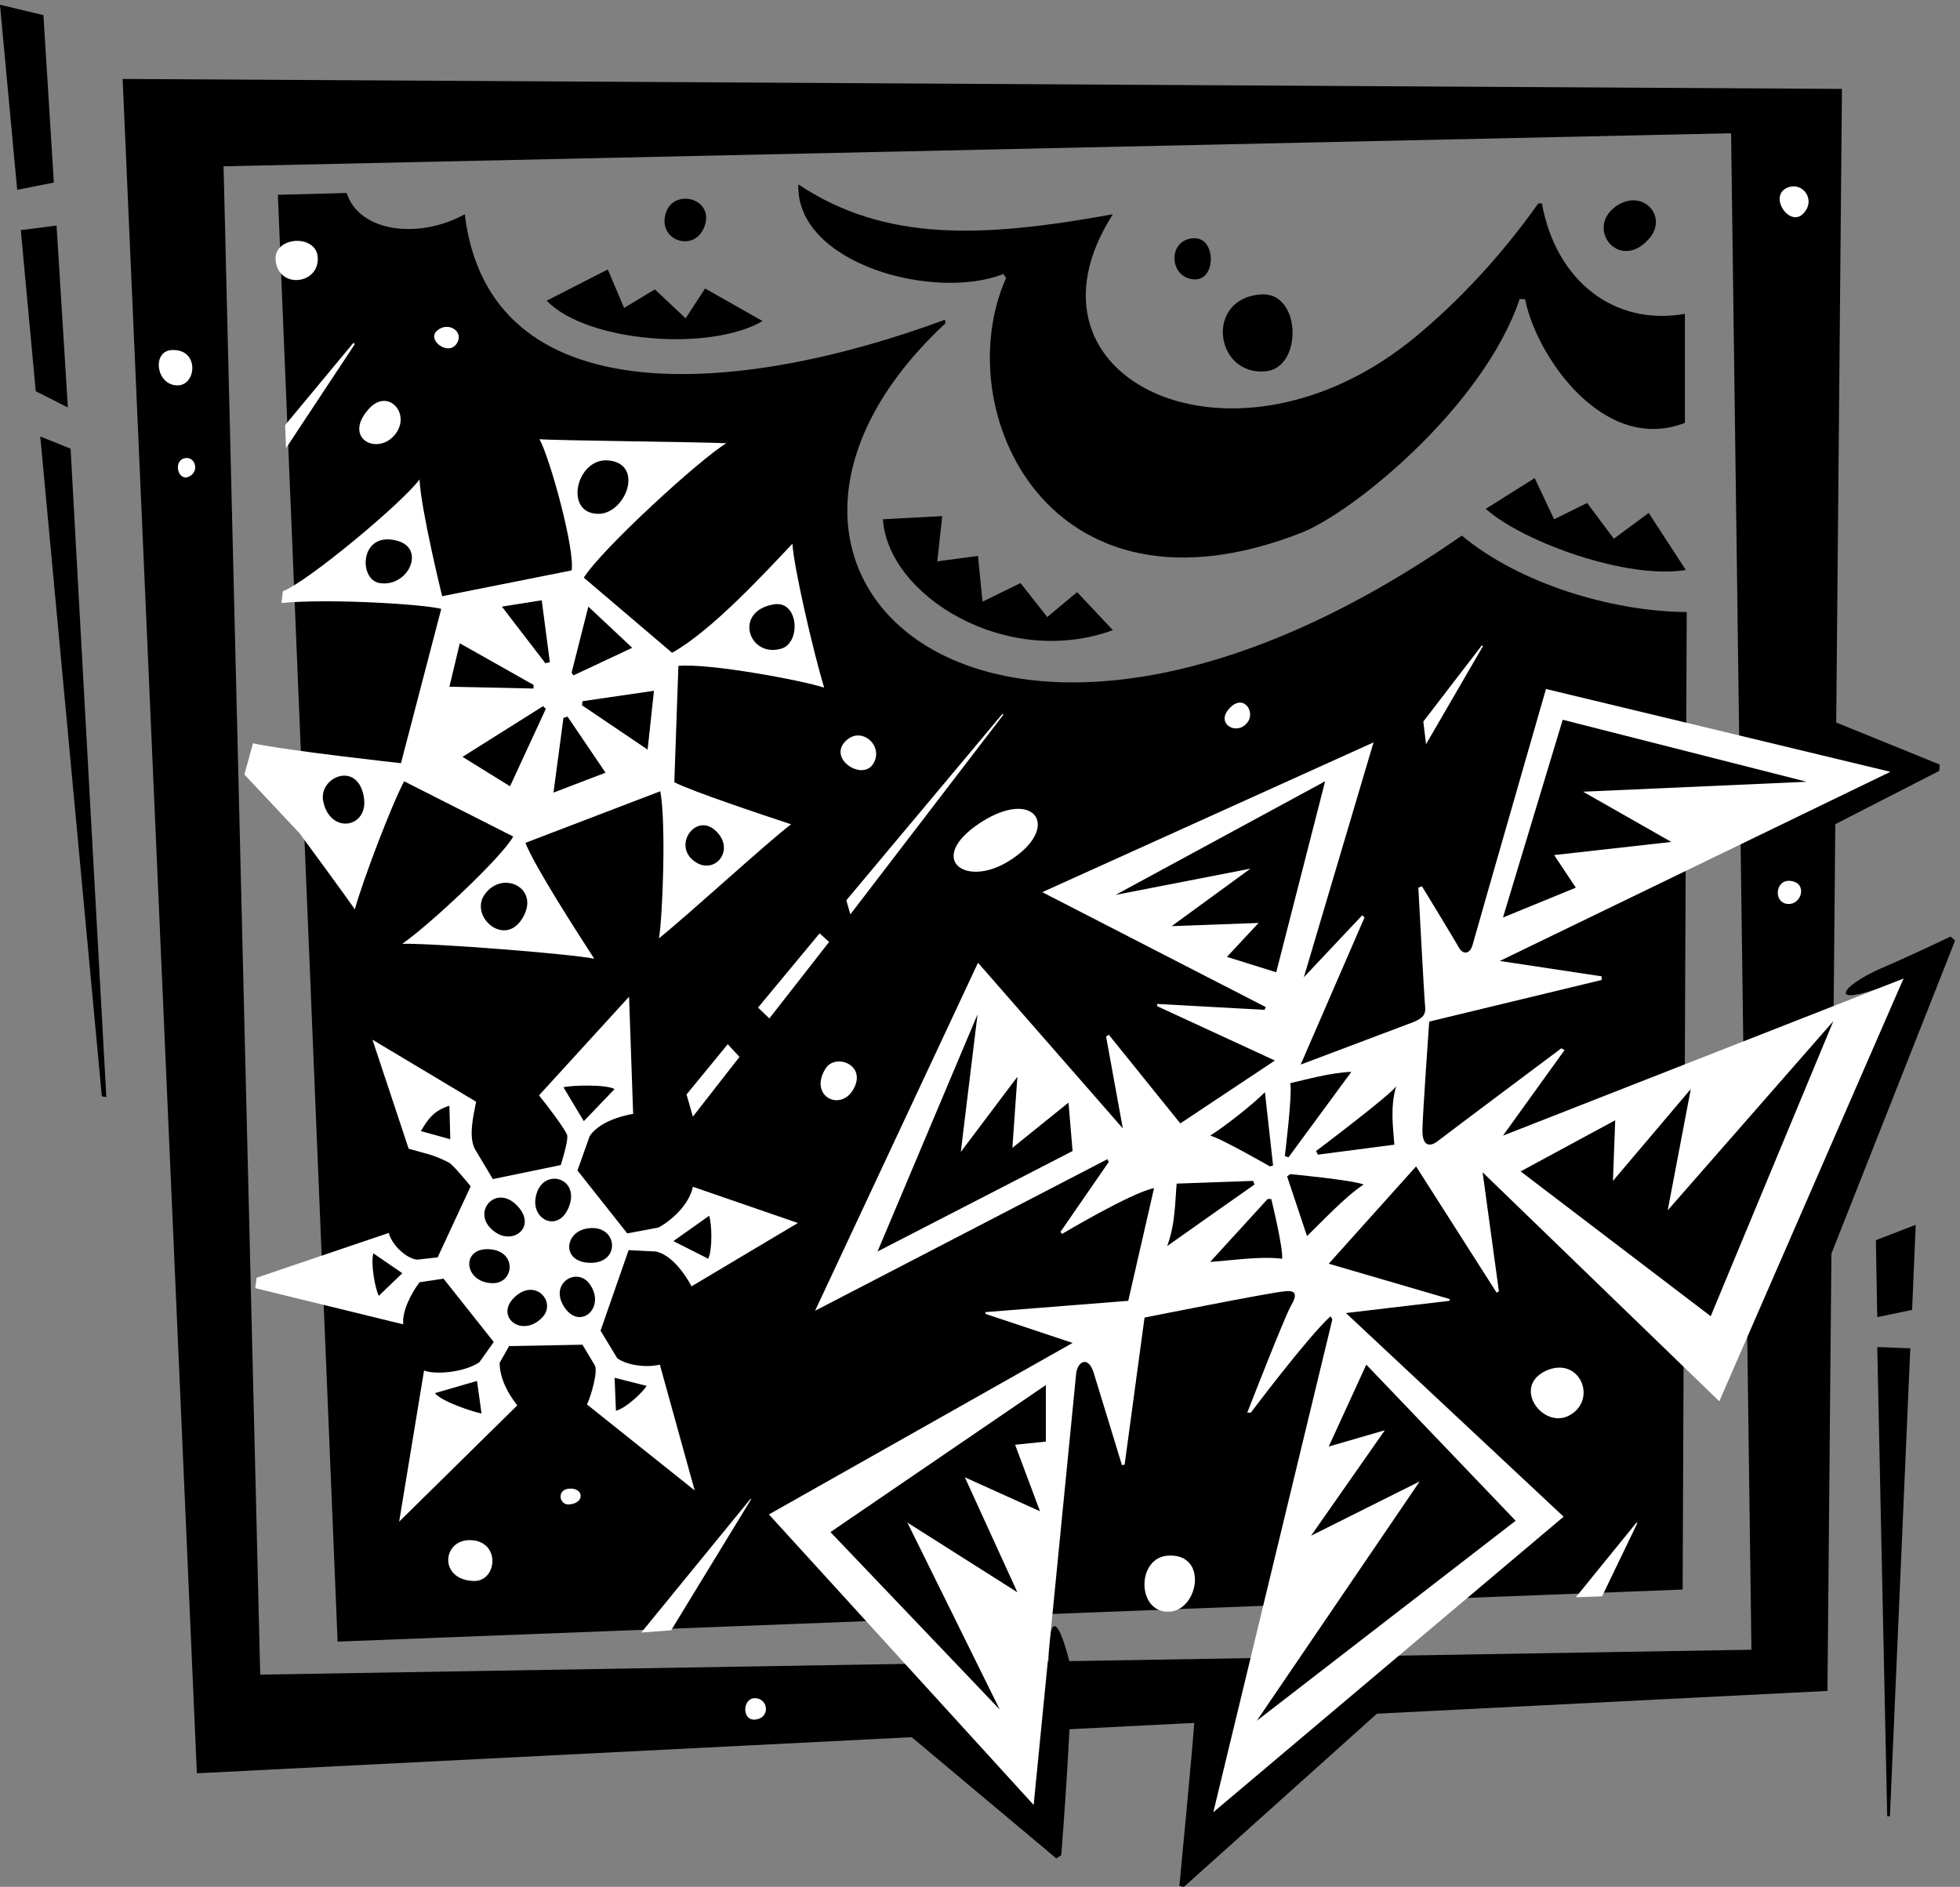 <svg xmlns="http://www.w3.org/2000/svg" xml:space="preserve" width="576" height="554.533"><rect width="100%" height="100%" fill="#808080" stroke="none"/><path d="m4295.25 2490.25-1-14-240-123-5 237 246-100m24-380 10-9-288-729-5 273 179 372c-181.8-75.6-142.09-17.36-49 23 55.45 23.2 153 70 153 70m-1670-1723c-3.22-54.988-34-375-34-375l10-2 468 420-444-43m-295-307-11-7-340 285 320 40s3.5 79.516 3 109c-.55 97.078 17.5 114.625 47-3 10.92-43.871-19-424-19-424" style="fill:#000;fill-opacity:1;fill-rule:nonzero;stroke:none" transform="matrix(.133 0 0 -.133 -1.233 555.9)"/><path d="m503.25 3812.25 81-3333 3295 55-45 3351-3331-73-223 193 3799-22-32-3540-3603-182-164 3744 223-193" style="fill:#000;fill-opacity:1;fill-rule:nonzero;stroke:none" transform="matrix(.133 0 0 -.133 -1.233 555.9)"/><path d="m623.25 3749.25 132-3197 2972 115 9 2160c-166.08 1.24-369.65 62.92-497 169-1045.66-728.98-1728.66-77.76-1141 469l-1 8c-452.96-168.07-1006.98-215.58-1061 233-101.441-55.78-233.273-39.9-261 47l-152-4" style="fill:#000;fill-opacity:1;fill-rule:nonzero;stroke:none" transform="matrix(.133 0 0 -.133 -1.233 555.9)"/><path d="M1773.25 3772.25c192.68-128.4 409.75-117.81 695-66-234.95-366.84 270.68-602.45 671-269 93.18 77.34 187.38 177.48 269 293h8c31.19-171.94 160.7-271.86 316-244v-241c-180.61-69.97-329.19 149.63-353 273l-12 1c-80.34-238.08-368.37-472.23-483-517-560.39-219.14-781.05 273.44-652 563l-6 9c-151.79-60.12-458.87 21.95-453 198m-556-257 135 69 36-85 68 41 68-64 43 66 127-72c-116.59-68.21-388.62-46.9-477 45m743-483 131 7-11-100 90 12 10-101 84 41 59-75 66 55 79-84c-234.95-85.83-497.03 75.65-508 245m1332 23 108 68 43-91 73 36 59-79 77 57 82-126c-126.5-21.57-357.24 59.88-442 135" style="fill:#000;fill-opacity:1;fill-rule:nonzero;stroke:none" transform="matrix(.133 0 0 -.133 -1.233 555.9)"/><path d="M2797.25 3529.25c87.61 4.46 90.72-162.31 9-170-113.11-11.16-136.15 162.82-9 170m-148 124c47.16-.2 47.43-92.01 0-91-58.57 2.18-61.07 90.8 0 91m926 67c59.83 48.25 123.36-17.72 77-69-63.55-70.94-137.67 19.07-77 69m-2008-37c-19.93-65.37-108.8-35.59-86 28 18.75 51.73 103.46 30.55 86-28" style="fill:#000;fill-opacity:1;fill-rule:nonzero;stroke:none" transform="matrix(.133 0 0 -.133 -1.233 555.9)"/><path d="M936.25 3120.25c-37.18-50.86-246.312-225.58-302-247l-3-26c106.34 10.36 315.473-2.88 353-13l-89-341s-255.609 28.15-327 44l-19-69 122-130s106.313-144.32 122-168c18.461 65.78 79.879 227.79 109 283l241-122c-24.45-45.45-186.73-196.88-245-237 77.594.94 371.18-22.36 424-33-36.41 56.45-131.18 202.84-152 256-21.54 52.73 0 0 0 0l298 114c13.22-71.33 5.02-279.67-3-325 68.86 55.43 239.39 212.37 292 252-65.36 21.54-223.36 74.47-258 93l9 257c68.52 6.4 274.75-32.25 322-48-25.81 86.17-67.64 269.89-70 318-60.67-63.93-178.18-192.12-266-241l-195 166c39.27 62.89 257.14 262.5 315 297-50.88 2.77-386.12 6-413 9 23.44-41.91 79.03-245.22 71-290l-286-57s-46.937 190.73-50 258" style="fill:#fff;fill-opacity:1;fill-rule:nonzero;stroke:none" transform="matrix(.133 0 0 -.133 -1.233 555.9)"/><path d="M885.25 2985.25c66.039-15.92 27.059-103.82-37-94-47.398 7.22-44.48 114.61 37 94m469 177c-71.21 7.19-99.92-116.5-24-118 61.21-1.33 103.57 109.85 24 118m365-318c55.22 9.19 60.33-85.72 16-98-71.62-20.85-106.46 82.91-16 98m-129-500c47.26-43.61-5.15-103.45-50-65-42.89 35.66 7.41 104.5 50 65m-423-187c31.39 62.19-48.88 99.77-87 46-35.58-49.82 49.03-122.53 87-46m-354 261c11.492-68.42-75.43-83.82-90-8-9.488 52.91 76.605 88.89 90 8m212 340 163-92v-8l-186 4 23 96m181 95-88-14 96-125 10 2-18 137m66-160 37 146 97-91-130-61-4 6m182-40-14-130-145 98 1 9 158 23m-107-181-84 124-9-3-22-165 115 44m-211-30-105 65 178 112 6-6-79-171" style="fill:#000;fill-opacity:1;fill-rule:nonzero;stroke:none" transform="matrix(.133 0 0 -.133 -1.233 555.9)"/><path d="m832.25 1882.25 229-137c-6.89-35.25-16.44-76.11-3-104l40-67 150 31s17.94 54.79 14 67c-4.45 11.56-38.36 58.15-62 87l199 218 9-259s-69.73-9.56-96-49l-27-76 110-139 69 13c27.91 14.86 67.79 50.04 76 90l232-80-235-140s-33.8 67.8-79 77l-60 3-62-178 37-61c20.86-14.9 62.69-21.52 94-14l77-278-238 190c10.37 22.2 24.73 74.72 17 87l-27 45-162-3-21-37c.25-34.02 17.99-67.64 39-94l-261-257 55 334c21.652-9.08 85.16-5.75 122 18l32 45-111 140-53-8c-16-21.41-39.031-61.65-36-93l-327 80 3 23 292 99c6.996-27.17 39.754-57.25 63-59l45 5 73 157s-33.7 41.9-47 52c-36.996 19.02-53.41 20.34-90 31l-80 241" style="fill:#fff;fill-opacity:1;fill-rule:nonzero;stroke:none" transform="matrix(.133 0 0 -.133 -1.233 555.9)"/><path d="M939.25 1680.25c15.414 26.32 28.652 45.65 63 56l2-74-65 18m315 97c18.5 4.33 92.95 6.7 113-4l-68-71-45 75m-408-461c-8.574 17.52-18.184 71.63-12 94l64-44-52-50m227-260c-18.92 3.67-88.645 26.46-103 45l93 27 10-72m365 61c-10.92-16.23-45.85-48.99-68-55l-3 73 71-18m138 376c5.98-18.14 7.54-74.02-2-95l-77 39 79 56m-425 23c-49.27 50.24-106.58-21.99-45-61 40.91-25.65 89.18 16.27 45 61m116-1c23.57 66.26-66.36 86.63-75 14-5.23-47.76 53.45-73.11 75-14m47-126c70.1-.58 59.4 91-12 75-46.75-10.94-51.14-74.71 12-75m-58-98c34.55-52.44 92.86-.83 56 51-28.16 39.44-90.69 1.42-56-51m-109 23c-46.47-42.58 13.74-91.94 59-47 34.52 33.76-12.95 89.45-59 47m-57 105c-62.89 4.1-56.59-73.51 7-75 48.44-1.25 55.54 71.58-7 75" style="fill:#000;fill-opacity:1;fill-rule:nonzero;stroke:none" transform="matrix(.133 0 0 -.133 -1.233 555.9)"/><path d="m793.25 3419.25-152-230-2 51 151 182 3-3m850-1575-103-132-14 49 91 111 26-28m198 254-132-169-25 24 136 164 21-19m38 92 345 412 2-2-338-441-9 31m-212-1323-241-295 66 5 177 290h-2m1960-53-78-162-58-2 134 165 2-1m-473 1771 6-50 126 217-3 1-129-168m839 1122c-30.36-30.48-77.61 40.01-34 58 34.49 13.61 63.61-28.75 34-58m-29-1474c40.07-3.05 26.64-53.65-5-51-31.89 2.65-27.46 53.72 5 51m-2287-1806c29.61-.375 34.4-42.105 3-47-32.14-5.695-31.63 46.625-3 47m-1287 2979c58.922 1.74 53.492-74.78 14-78-50.387-3.24-61.105 77.34-14 78m24-240c24.195 9.03 37.699-25.91 14-39-23.953-13.39-36.906 29.71-14 39m297 446c5.16-61.06-86.344-72.58-93-8-5.082 52.84 88.301 59.22 93 8m114-335c42.801 46.36 95-14.61 55-60-39.832-44.79-114.43-4.39-55 60m193 143c-18.582-27.89-64.383 7.43-45 27 23.77 24.53 63.48.7 45-27m863-875c34.38 29.1 82.03-15.91 57-54-24.78-38.49-104.24 14.71-57 54m295-183c120.91 78.4 180.63-12.49 61-86-96.61-59.28-182.72 6.69-61 86m-343-544c20.96 34.45 90.32 9.57 63-43-27.76-54.35-101.11-18.54-63 43m-781-1042c64.29-4.637 54.98-93.398 2-90-77.746 3.898-66.883 95.301-2 90m213 79c34.89 1.68 34.89 33.445 7 35-33.66 2.141-28.89-35.258-7-35m1325-113c90.44 5.48 67.04-124.238 0-124-69.46-.238-69.64 119.727 0 124m834 408c74.89 35 116.54-62.89 53-98-57.97-31.85-127.63 62.17-53 98m-702 1460c32.56 40.87 61.66-2.29 44-26-22.03-31.08-68.77-5.96-44 26" style="fill:#fff;fill-opacity:1;fill-rule:nonzero;stroke:none" transform="matrix(.133 0 0 -.133 -1.233 555.9)"/><path d="m4230.25 1200.25-45-1034h-6l-22 1037 73-3m-73 69-3 170 88 34-8-188-77-16m-4069 2046-33 356 79 10 25-402-71 36m77-127 79-1433-10 2-136 1458 67-27m-118 572-38 409 96-23 23-370-81-16" style="fill:#000;fill-opacity:1;fill-rule:nonzero;stroke:none" transform="matrix(.133 0 0 -.133 -1.233 555.9)"/><path d="m1708.25 833.25 585-642 94 954c3.05 24.76 25.38 39.71 38 3 6.49-20.34 63-206 63-206l6 1 44 325s273.82 54.67 309 58c26.06 3.14 28.76-7.18 15-31-14.04-23.82-97-237-97-237h8s123.98 165.2 176 213l4-7-263-1089 774 653-481 450 229 27v4l-267 78 193 215 178-279 5 3-36 263 523-506 407 934-885-347 136 189-7 4s-256.25-191.59-273-205c-16.61-12.8-34.59-13.11-34 25 .7 37.34 15 239 15 239l381 92v8l-225 34 863 418-761 183s-158.38-550.72-162-565c-6.52-23.23-22.57-20.73-30-7-16.15 27.99-82 136-82 136l-8-3s12.87-243.51 15-263c1.84-20.22-6.91-27.65-39-39-31.38-11.91-236-89-236-89l141 325-5 5-129-137 154 519-732-331 494-254-3-6-237 13v-5l260-120-209-139-158 196-6-4 37-203-320 366s-342.38-731.52-360-769l646 335 3-6-107-155 4-4s152.63 91.04 203 101l-57-249-316-25 1-4 192-64-671-379" style="fill:#fff;fill-opacity:1;fill-rule:nonzero;stroke:none" transform="matrix(.133 0 0 -.133 -1.233 555.9)"/><path d="m1844.25 794.25 476 325v-125l-68-7 55-147-166 75 116-254-243 154 204-413-374 392m104 620 221 524-37-304 125 166-11-157 124 100 9-107-431-222m989 1039-463-251 298 58-174-127 192 7-70-75 109-34 108 422m525 136 539-137-494-22 195-111-259-29 48-72-161-66 132 437m-93-998 209 113-5-134 172 203-51-268 366 418-271-652-420 320m-341-427-83-181 124 36-163-233 240 120-360-529 572 442-330 345m-345 506c33.14 20.96 94.59 69.15 121 96l18-162-7-2s-107.56 61.96-132 68m177 116c34.69 7.73 87.81 23.04 135 25l-139-189-8 3s17.01 136.78 12 161m234-7c-13.82-46.73-6.51-91.57-4-129l-169-22-4 8s162.86 122.57 177 143m-72-217c-42.42-28.28-94.82-84.93-125-114l-44 132 7 5s138.97-13.22 162-23m-180-164c-50.37 6-109.41-3.79-159-7l127 139h8s26.46-107.28 24-132m-254 28c18.32 49.48 17.25 97.3 21 138l169 6 3-8s-172.95-121.43-193-136" style="fill:#000;fill-opacity:1;fill-rule:nonzero;stroke:none" transform="matrix(.133 0 0 -.133 -1.233 555.9)"/></svg>

